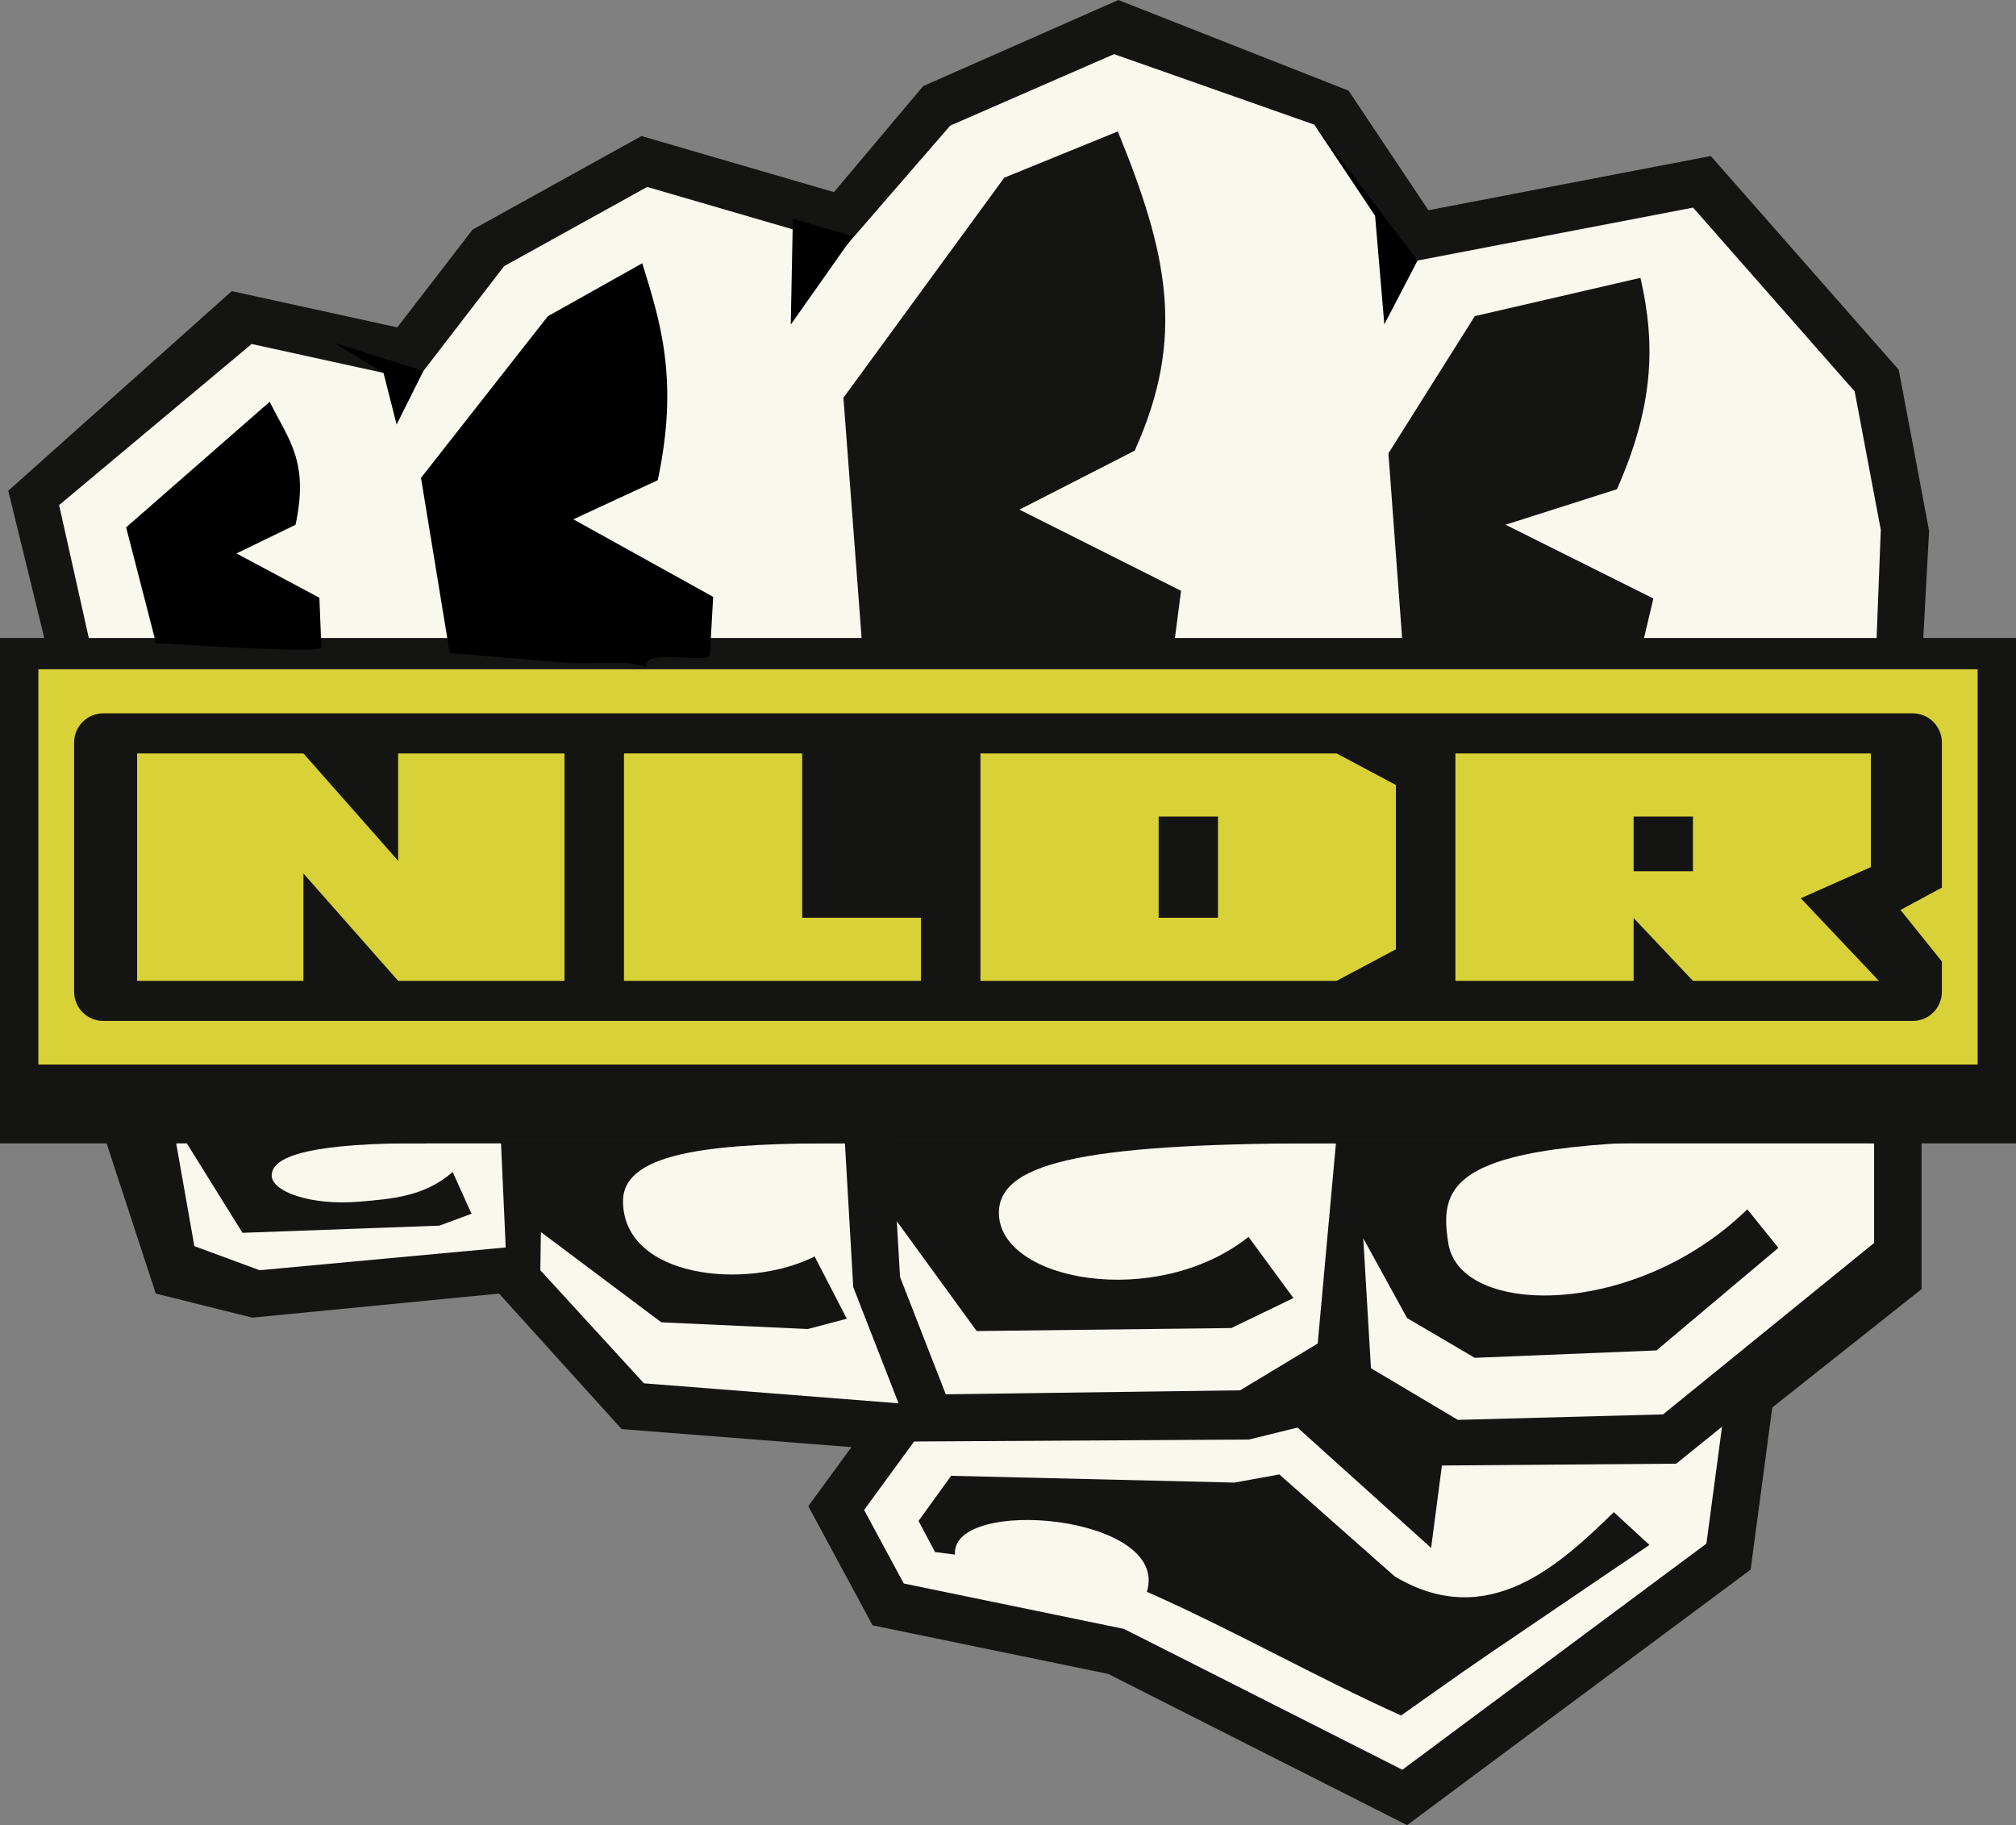 <svg xmlns:xlink="http://www.w3.org/1999/xlink" viewBox="0 0 2469.39 2235.47" style="shape-rendering:geometricPrecision; text-rendering:geometricPrecision; image-rendering:optimizeQuality; fill-rule:evenodd; clip-rule:evenodd" version="1.1" height="734.35mm" width="811.192mm" xml:space="preserve" xmlns="http://www.w3.org/2000/svg">
 <rect x="0" y="0" width="2469.39" height="2235.47" fill="#808080" stroke="none"/>
 <defs>
  <style type="text/css">
   
    .fil6 {fill:none}
    .fil3 {fill:#D8D137}
    .fil2 {fill:black}
    .fil1 {fill:#141413}
    .fil0 {fill:#F8F8EE}
    .fil4 {fill:#D8D137;fill-rule:nonzero}
    .fil5 {fill:#141413;fill-rule:nonzero}
   
  </style>
 </defs>
 <g id="Capa_x0020_1">
  <path d="M11.65 1397.52l0 -612.64 0 0 53.81 0 -43.79 -178.9 271.21 -242.25 200.81 44.01 91.36 -118.66 204.94 -113.5 233.55 68.04 108.25 -128.62 236.81 -104.43 279.36 109.99 96.82 145.06 342.67 -65.81 227.99 259.34c12.33,65.11 24.72,130.24 36.87,195.4l-7.07 130.34 112.49 0 0 0 0 612.64 -114.59 0 0 177.12 -181.13 143.55 -26.27 196.76 -416.81 309.97 -362.73 -183.49 -285.84 -58.89 -64.88 -143.34 52.35 -71.6 -291.89 -23.19 -148.75 -164.41 -299.49 29.19 -117.02 -29.19 -61.43 -187.58 -127.59 5.11z" class="fil0"></path>
  <path d="M662 1331.5c0.05,6.45 7.63,8.31 17.99,8.36l-3.14 -10.48 376.85 5.23 -18.74 65.57c-151.64,0 -271.83,8.15 -271.83,70.87 0,94.42 151.5,109.97 234.69,67.86l39.43 76.26 -47.71 12.64 -179.5 -8.22 -147.51 -110.59 -12.2 55.14c-5.16,23.31 -28.99,5.64 -30.88,-36.22l-8.73 -194.09 51.29 -2.32z" class="fil1"></path>
  <path d="M1709.02 1303.55c-0.81,15.64 -1.1,30.91 -0.86,45.74l136.09 -18.66 342.15 13.61 132.06 0 0 36.3 -22.86 19.61c-506.52,-17.29 -536.43,33.41 -521.43,123.28 15,89.87 229.64,91.08 366.1,-42.26l38.09 47.23 -149.35 125.61 -222.55 9.06 -82.89 -48.65 -53.69 -97.73 11.17 189.23 -71.21 -13.93 37.06 -407.1 62.11 18.66z" class="fil1"></path>
  <path d="M1116.93 1295.82c2.61,12.24 5.46,23.72 8.63,34.31l549.31 11.43 -38.46 58.6c-294.91,0 -412.86,20.43 -412.86,85.33 0,83.85 193.06,118.98 305.79,29.46l54.96 74.93 -76.01 36.73 -311.93 3.69 -97.84 -134.46c0,0 -41.89,-83.68 -46.72,-200.02l65.13 0z" class="fil1"></path>
  <path d="M1165.01 1807.6l-39.92 55.29 20.25 38.06 24.4 3.17c-5.22,-72.2 264.32,-49.08 235.05,45.5 107.08,47.41 207.35,104.72 311.37,151.53l73.25 -51.7 36.97 -25.47 194.03 -131.71 -43.62 -40.18c-65.33,63.42 -153.67,147.17 -268.36,78.76l-141.39 -124.94 -54.99 9.99 -347.04 -8.3z" class="fil1"></path>
  <rect height="618.46" width="2469.39" y="781.7" x="0" class="fil2"></rect>
  <rect height="618.46" width="2469.39" y="781.71" x="-0.01" class="fil1"></rect>
  <rect height="484.13" width="2375.44" y="819.73" x="46.97" class="fil3"></rect>
  <path d="M126.45 873.72l2216.5 0c19.61,0 35.66,16.05 35.66,35.66l0 177.77 -50.7 27.41 50.7 63.09 0 37.13c0,19.62 -16.05,35.66 -35.66,35.66l-2216.5 0c-19.61,0 -35.66,-16.04 -35.66,-35.66l0 -305.41c0,-19.62 16.05,-35.66 35.66,-35.66z" class="fil1"></path>
  <path d="M1782.71 922.8l0 278.57 218.33 0 0 -76.92 72.64 76.92 227.77 0 -95.7 -101.19 85.86 -38.13 0 -139.25 -508.91 0zm218.33 77.32l72.64 0 0 66.98 -72.64 0 0 -66.98z" class="fil4"></path>
  <path d="M1200.93 922.8l0 278.57 436.23 0 72.66 -38.66 0 -201.25 -72.66 -38.66 -436.23 0zm218.31 77.32l72.66 0 0 123.93 -72.66 0 0 -123.93z" class="fil4"></path>
  <polygon points="764.3,922.8 764.3,1201.37 1128.05,1201.37 1128.05,1124.05 982.62,1124.05 982.62,922.8" class="fil4"></polygon>
  <polygon points="487.67,922.8 487.67,1054.29 371.66,922.8 167.93,922.8 167.93,1201.37 371.66,1201.37 371.66,1069.88 487.67,1201.37 691.42,1201.37 691.42,922.8" class="fil4"></polygon>
  <path d="M56.98 792.58l-46.88 -191.46 273.81 -244.55 202.72 44.41 92.24 -119.77 206.88 -114.59 235.77 68.68 109.28 -129.86 239.05 -105.44 282.02 111.07 97.77 146.42 345.91 -66.42 230.17 261.79c12.44,65.75 24.96,131.5 37.22,197.27l-8.29 153.07 -56.72 -3.13 5.86 -151.02 -32.02 -169.69 -197.9 -225.08 -351 67.41 -112.8 -168.95 -245.42 -86.44 -200.74 87.55 -126.83 146.31 -244.36 -71.21 -175.28 97.09 -107.43 139.5 -201.77 -44.22 -235.84 197.34 41.52 185.73 -56.94 -11.8z" class="fil5"></path>
  <polygon points="210.47,1370.04 238.06,1526.3 318.04,1555.79 636.74,1526.3 662.52,1508.99 661.85,1555.78 788.73,1694.31 1151.04,1722.75 1058.44,1849.42 1107.02,1939.51 1376.78,1995.12 1717.76,2167.61 2090.19,1890.64 2116.26,1695.37 2295.6,1553.64 2295.6,1395.03 2353.69,1395.03 2353.69,1578.98 2170.86,1723.91 2144.33,1922.54 1723.55,2235.47 1357.36,2050.22 1068.8,1990.74 990.08,1844.76 1042.93,1772.46 761.46,1750.37 611.3,1584.4 308.96,1613.88 190.82,1584.4 128.81,1395.03" class="fil5"></polygon>
  <path d="M550.88 799.87l-35.21 -214.57 155.38 -197.96 115.66 -64.88c21.03,68.64 45.7,140.91 18.94,265.72l-103.36 47.87 171.26 95 -3.92 69.42c3.27,15.45 -82.23,-8.17 -77.66,16.11l-22.58 -4.64 -70.47 0.15 -148.06 -12.23z" class="fil2"></path>
  <path d="M1057.13 804.39l-24.02 -317.2 196.96 -269.52 139.15 -56.71c60.93,149.25 83.52,252.17 20.64,390.99l-141.15 72.26 0.06 0.03 197.89 99.39 -9.71 74.8 -104.97 6.64 -46.58 -7.48 -124.81 -1.5 -103.44 8.3z" class="fil1"></path>
  <path d="M1700.68 555.28l105.8 -168.08 202.9 -46.9c19.18,83.2 15.59,158.46 -28.77,258.89l-136.41 43.5 0.09 0.06 180.91 90.3 -15.87 67.04 -121.27 8.15 -168.51 1.93 -18.87 -254.9z" class="fil1"></path>
  <polyline points="2205.59,608.46 2234.53,678.04 2219.09,829.17 2151.02,834.13 2200.88,680.64 2200.88,608.46" class="fil6"></polyline>
  <polygon points="1125.79,1708.18 1519.03,1702.87 1621.24,1641.27 1785.7,1739.09 2037.06,1732.37 2295.6,1522.38 2330.31,1568.89 2053.24,1792.74 1766.19,1794.96 1620.15,1708.07 1529.69,1763.2 1117.17,1765.59" class="fil5"></polygon>
  <polygon points="1090.91,1364.42 1102.45,1564.04 1163.41,1720.43 1109.41,1741.32 1045.13,1576.44 1033.07,1367.6" class="fil5"></polygon>
  <polygon points="409.13,419.82 469.75,456.7 485.8,519.94 518.65,454.33" class="fil2"></polygon>
  <polygon points="971.15,268 968.62,397.59 1044.81,289.47" class="fil2"></polygon>
  <polygon points="1610.08,152.72 1684.31,263.91 1695.66,397.28 1736.36,319.1" class="fil2"></polygon>
  <polygon points="1529.7,1763.2 1589.35,1748.51 1752.97,1895.93 1766.19,1794.96 1644.4,1661.27" class="fil1"></polygon>
  <path d="M191.19 788.04l-36.7 -142.1 175.86 -153.83c23.75,47.52 48.25,73.28 31.66,150.64l-72.35 35.12 101.55 54.28 2.45 60.41c2.02,9.57 -182.24,-4.91 -202.47,-4.52z" class="fil2"></path>
  <path d="M554.43 1435.39l23.14 51.24 -39.37 14.56 -241.19 8.78 -78.45 -126.16c-14.86,-23.9 -19.16,-49.61 12.17,-49.61 55.69,0 304.62,45.75 290.37,65.96 -135.01,-0.28 -188.29,14.44 -188.29,39.61 0,19.29 46.74,37.24 107.98,32 38.16,-3.27 79.56,-6.07 113.64,-36.37z" class="fil1"></path>
 </g>
</svg>
